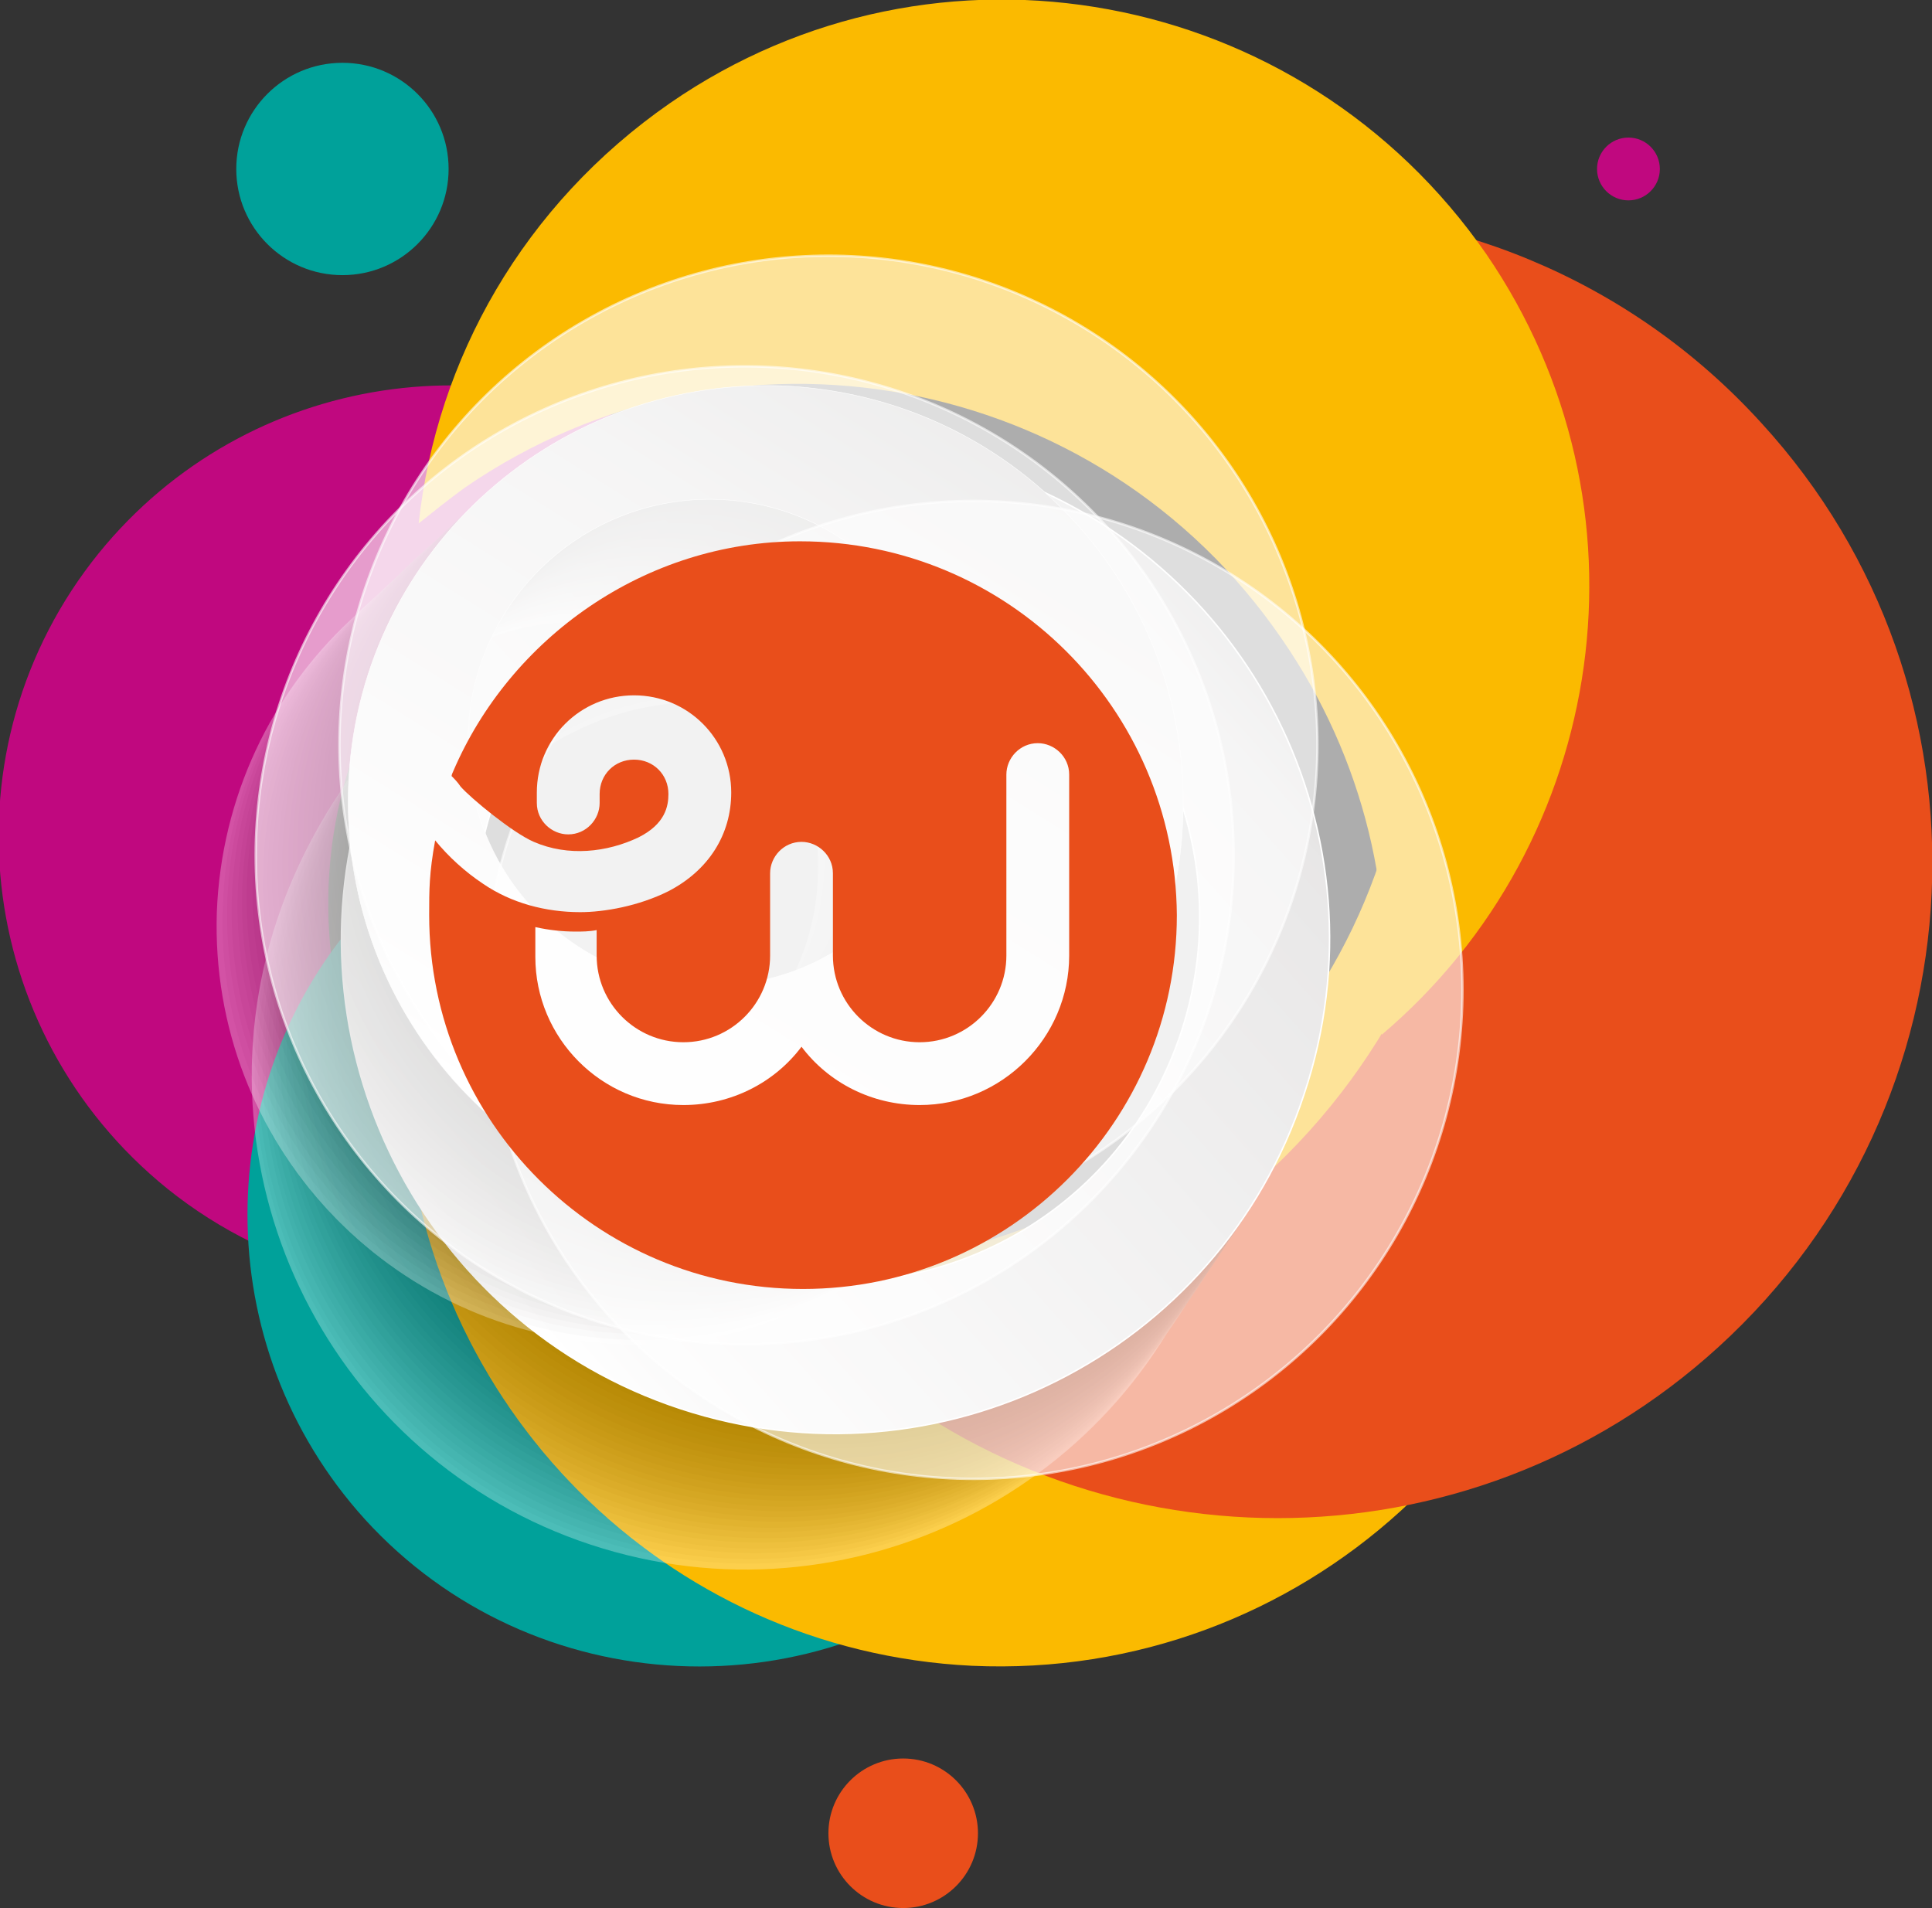 <?xml version="1.0" encoding="utf-8"?>
<!-- Generator: Adobe Illustrator 19.1.0, SVG Export Plug-In . SVG Version: 6.00 Build 0)  -->
<svg version="1.1" id="Camada_1" xmlns="http://www.w3.org/2000/svg" xmlns:xlink="http://www.w3.org/1999/xlink" x="0px" y="0px"
	 viewBox="0 0 129.2 127.6" style="enable-background:new 0 0 129.2 127.6;" xml:space="preserve">
<rect x="0" y="0" width="129.2" height="127.6" fill="#333333" stroke="none"/>
<style type="text/css">
	.st0{fill:#C0087F;}
	.st1{fill:#00A19A;}
	.st2{fill:#FBBA00;}
	.st3{fill:#E94E1B;}
	.st4{opacity:0.3;}
	.st5{fill:#FFFFFF;}
	.st6{fill:#F3F2F2;}
	.st7{fill:#E7E5E5;}
	.st8{fill:#DBD8D8;}
	.st9{fill:#CFCCCC;}
	.st10{fill:#C4C1C0;}
	.st11{fill:#B9B5B5;}
	.st12{fill:#AEAAAA;}
	.st13{fill:#A4A09E;}
	.st14{fill:#9A9594;}
	.st15{fill:#908B8A;}
	.st16{fill:#878180;}
	.st17{fill:#7D7876;}
	.st18{fill:#746F6D;}
	.st19{fill:#6B6664;}
	.st20{fill:#635D5B;}
	.st21{fill:#5A5553;}
	.st22{fill:#534E4B;}
	.st23{fill:#4B4643;}
	.st24{fill:#433F3C;}
	.st25{fill:#3B3735;}
	.st26{fill:#34302E;}
	.st27{fill:#2D2A27;}
	.st28{fill:#272421;}
	.st29{fill:#201E1A;}
	.st30{fill:#191714;}
	.st31{fill:#13110C;}
	.st32{fill:url(#SVGID_1_);stroke:#FFFFFF;stroke-width:0.101;stroke-miterlimit:10;}
	.st33{fill:url(#SVGID_2_);stroke:#FFFFFF;stroke-width:2.995356e-002;stroke-miterlimit:10;}
	.st34{opacity:0.6;fill:url(#SVGID_3_);stroke:#FFFFFF;stroke-width:0.161;stroke-miterlimit:10;}
	.st35{opacity:0.6;fill:url(#SVGID_4_);stroke:#FFFFFF;stroke-width:0.161;stroke-miterlimit:10;}
	.st36{opacity:0.6;fill:url(#SVGID_5_);stroke:#FFFFFF;stroke-width:0.161;stroke-miterlimit:10;}
</style>
<g>
	<g>
		<path class="st0" d="M33.2,84c-13-10.5-15-29.5-4.6-42.5c4.7-5.9,11.2-9.5,18.1-10.8c-12.8-8.4-30.2-5.9-40.1,6.3
			c-10.5,13-8.4,32,4.6,42.5c7.1,5.7,16.1,7.7,24.4,6.2C34.8,85.2,34,84.6,33.2,84z"/>
		<path class="st1" d="M74.8,82.6c-12.3,11.2-31.5,10.4-42.7-2C27.1,75,24.4,68,24.3,61C14,72.4,13.9,90,24.4,101.6
			c11.2,12.3,30.4,13.2,42.7,2c6.8-6.2,10.1-14.7,9.9-23.2C76.3,81.2,75.6,81.9,74.8,82.6z"/>
		<path class="st2" d="M94.3,46.7c-1,22-19.7,39-41.7,37.9c-9.9-0.5-18.8-4.5-25.5-10.9c1.1,20.2,17.3,36.7,37.9,37.7
			c22,1,40.6-16,41.6-37.9c0.6-12-4.3-23.1-12.4-30.8C94.4,44,94.4,45.3,94.3,46.7z"/>
		<path class="st3" d="M87.3,17c16.3,17.9,15,45.6-2.9,61.8C76.4,86.2,66.3,90,56.2,90.3c16.5,14.9,41.9,15.1,58.7-0.2
			c17.9-16.3,19.2-44,2.9-61.8c-8.9-9.8-21.3-14.6-33.6-14.3C85.3,14.9,86.4,16,87.3,17z"/>
		<path class="st2" d="M31.1,32.6C49,20.3,73.4,24.8,85.7,42.7c5.6,8.1,7.7,17.5,6.7,26.5c15.2-12.9,18.5-35.4,7-52.2
			C87-0.9,62.6-5.4,44.8,6.9C35,13.7,29.2,24,28,35C29,34.2,30,33.4,31.1,32.6z"/>
		<g>
			<g>
				<g>
					<g>
						<g class="st4">
							<path class="st5" d="M40.8,84.3c-10-3.3-15.5-14.1-12.1-24.2C32,50.1,42.8,44.6,52.8,47.9C62.9,51.2,68.3,62,65,72.1
								C61.7,82.2,50.8,87.6,40.8,84.3z M60.2,40.6c-17.3-5.7-36,3.7-41.7,21c-5.7,17.3,3.7,36,21,41.7c17.3,5.7,36-3.7,41.7-21
								C86.9,65,77.5,46.3,60.2,40.6z"/>
							<path class="st6" d="M40.9,84.3C30.8,81,25.3,70,28.7,59.9C32,49.7,42.9,44.2,53.1,47.5C63.2,50.9,68.7,61.8,65.3,72
								C62,82.1,51.1,87.6,40.9,84.3z M60.4,40.2c-17.3-5.7-36,3.7-41.7,21c-5.7,17.3,3.7,36,21,41.7c17.3,5.7,36-3.7,41.7-21
								C87.2,64.6,77.7,45.9,60.4,40.2z"/>
							<path class="st7" d="M41.1,84.3c-10.2-3.4-15.7-14.4-12.4-24.6c3.4-10.2,14.4-15.8,24.6-12.5C63.5,50.6,69,61.6,65.6,71.8
								C62.3,82.1,51.3,87.6,41.1,84.3z M60.6,39.9c-17.3-5.7-36,3.7-41.7,21c-5.7,17.3,3.7,36,21,41.7c17.3,5.7,36-3.7,41.7-21
								C87.4,64.3,78,45.6,60.6,39.9z"/>
							<path class="st8" d="M41.2,84.2c-10.3-3.4-15.9-14.5-12.5-24.8c3.4-10.3,14.5-16,24.8-12.6C63.8,50.2,69.4,61.4,66,71.7
								C62.6,82,51.5,87.6,41.2,84.2z M60.9,39.5c-17.3-5.7-36,3.7-41.7,21c-5.7,17.3,3.7,36,21,41.7c17.3,5.7,36-3.7,41.7-21
								C87.6,63.9,78.2,45.2,60.9,39.5z"/>
							<path class="st9" d="M41.3,84.2c-10.4-3.4-16-14.6-12.6-25.1c3.4-10.4,14.6-16.1,25-12.7c10.4,3.4,16,14.6,12.6,25.1
								C62.9,82,51.7,87.6,41.3,84.2z M61.1,39.2c-17.3-5.7-36,3.7-41.7,21c-5.7,17.3,3.7,36,21,41.7c17.3,5.7,36-3.7,41.7-21
								C87.9,63.6,78.4,44.9,61.1,39.2z"/>
							<path class="st10" d="M41.5,84.2C31,80.7,25.3,69.4,28.8,58.9C32.2,48.4,43.5,42.7,54,46.1c10.5,3.4,16.1,14.8,12.7,25.3
								C63.2,81.9,51.9,87.6,41.5,84.2z M61.3,38.8c-17.3-5.7-36,3.7-41.7,21c-5.7,17.3,3.7,36,21,41.7c17.3,5.7,36-3.7,41.7-21
								C88.1,63.2,78.7,44.5,61.3,38.8z"/>
							<path class="st11" d="M41.6,84.1C31,80.7,25.3,69.3,28.8,58.7c3.5-10.6,14.9-16.4,25.4-12.9C64.8,49.3,70.5,60.7,67,71.3
								C63.5,81.9,52.1,87.6,41.6,84.1z M61.6,38.5c-17.3-5.7-36,3.7-41.7,21c-5.7,17.3,3.7,36,21,41.7c17.3,5.7,36-3.7,41.7-21
								C88.3,62.9,78.9,44.2,61.6,38.5z"/>
							<path class="st12" d="M41.7,84.1c-10.6-3.5-16.4-15-12.9-25.7c3.5-10.7,15-16.5,25.6-13c10.6,3.5,16.4,15,12.9,25.7
								C63.8,81.8,52.4,87.6,41.7,84.1z M61.8,38.1c-17.3-5.7-36,3.7-41.7,21c-5.7,17.3,3.7,36,21,41.7c17.3,5.7,36-3.7,41.7-21
								C88.6,62.5,79.1,43.9,61.8,38.1z"/>
							<path class="st13" d="M41.8,84.1c-10.7-3.5-16.5-15.1-13-25.9C32.4,47.4,44,41.6,54.7,45.1c10.7,3.5,16.5,15.1,13,25.9
								C64.1,81.8,52.6,87.6,41.8,84.1z M62,37.8c-17.3-5.7-36,3.7-41.7,21c-5.7,17.3,3.7,36,21,41.7c17.3,5.7,36-3.7,41.7-21
								C88.8,62.2,79.4,43.5,62,37.8z"/>
							<path class="st14" d="M42,84.1c-10.8-3.6-16.7-15.3-13.1-26.1c3.6-10.9,15.2-16.8,26.1-13.2C65.7,48.3,71.6,60,68,70.9
								C64.4,81.7,52.8,87.6,42,84.1z M62.3,37.4c-17.3-5.7-36,3.7-41.7,21c-5.7,17.3,3.7,36,21,41.7c17.3,5.7,36-3.7,41.7-21
								C89,61.8,79.6,43.2,62.3,37.4z"/>
							<path class="st15" d="M42.1,84c-10.9-3.6-16.8-15.4-13.2-26.3c3.6-10.9,15.4-16.9,26.3-13.3C66.1,48,72,59.8,68.4,70.7
								C64.8,81.7,53,87.6,42.1,84z M62.5,37.1c-17.3-5.7-36,3.7-41.7,21c-5.7,17.3,3.7,36,21,41.7c17.3,5.7,36-3.7,41.7-21
								C89.3,61.5,79.8,42.8,62.5,37.1z"/>
							<path class="st16" d="M42.2,84c-11-3.6-16.9-15.5-13.3-26.5c3.6-11,15.5-17,26.5-13.4c11,3.6,16.9,15.5,13.3,26.5
								C65.1,81.6,53.2,87.6,42.2,84z M62.7,36.7c-17.3-5.7-36,3.7-41.7,21c-5.7,17.3,3.7,36,21,41.7c17.3,5.7,36-3.7,41.7-21
								C89.5,61.1,80.1,42.5,62.7,36.7z"/>
							<path class="st17" d="M42.4,84c-11.1-3.7-17.1-15.6-13.4-26.7C32.6,46.1,44.6,40,55.6,43.7C66.7,47.3,72.7,59.3,69,70.4
								C65.4,81.6,53.4,87.6,42.4,84z M63,36.4c-17.3-5.7-36,3.7-41.7,21c-5.7,17.3,3.7,36,21,41.7c17.3,5.7,36-3.7,41.7-21
								C89.7,60.8,80.3,42.1,63,36.4z"/>
							<path class="st18" d="M42.5,83.9C31.3,80.2,25.3,68.2,29,57c3.7-11.2,15.7-17.3,26.9-13.6C67,47,73.1,59.1,69.4,70.3
								C65.7,81.5,53.6,87.6,42.5,83.9z M63.2,36c-17.3-5.7-36,3.7-41.7,21c-5.7,17.3,3.7,36,21,41.7c17.3,5.7,36-3.7,41.7-21
								C90,60.4,80.5,41.8,63.2,36z"/>
							<path class="st19" d="M42.6,83.9C31.4,80.2,25.3,68,29,56.7C32.7,45.4,44.9,39.3,56.1,43c11.2,3.7,17.3,15.9,13.6,27.2
								C66,81.4,53.9,87.6,42.6,83.9z M63.4,35.7c-17.3-5.7-36,3.7-41.7,21c-5.7,17.3,3.7,36,21,41.7c17.3,5.7,36-3.7,41.7-21
								C90.2,60.1,80.8,41.4,63.4,35.7z"/>
							<path class="st20" d="M42.7,83.9c-11.3-3.7-17.5-16-13.7-27.4c3.8-11.4,16-17.6,27.3-13.8c11.3,3.7,17.5,16,13.7,27.4
								C66.3,81.4,54.1,87.6,42.7,83.9z M63.7,35.3c-17.3-5.7-36,3.7-41.7,21c-5.7,17.3,3.7,36,21,41.7c17.3,5.7,36-3.7,41.7-21
								C90.4,59.7,81,41.1,63.7,35.3z"/>
							<path class="st21" d="M42.9,83.8C31.5,80.1,25.3,67.7,29,56.2c3.8-11.5,16.1-17.7,27.5-13.9C68,46.1,74.2,58.4,70.4,69.9
								C66.6,81.3,54.3,87.6,42.9,83.8z M63.9,35c-17.3-5.7-36,3.7-41.7,21c-5.7,17.3,3.7,36,21,41.7c17.3,5.7,36-3.7,41.7-21
								C90.7,59.4,81.2,40.7,63.9,35z"/>
							<path class="st22" d="M43,83.8C31.5,80,25.3,67.6,29.1,56C32.9,44.4,45.3,38.2,56.8,42c11.5,3.8,17.8,16.2,13.9,27.8
								C66.9,81.3,54.5,87.6,43,83.8z M64.1,34.6c-17.3-5.7-36,3.7-41.7,21c-5.7,17.3,3.7,36,21,41.7c17.3,5.7,36-3.7,41.7-21
								C90.9,59,81.5,40.4,64.1,34.6z"/>
							<path class="st23" d="M43.1,83.8c-11.6-3.8-17.9-16.4-14-28c3.8-11.6,16.4-18,27.9-14.2c11.6,3.8,17.9,16.4,14,28
								C67.2,81.2,54.7,87.6,43.1,83.8z M64.4,34.3c-17.3-5.7-36,3.7-41.7,21c-5.7,17.3,3.7,36,21,41.7c17.3,5.7,36-3.7,41.7-21
								C91.1,58.7,81.7,40,64.4,34.3z"/>
							<path class="st24" d="M43.3,83.7c-11.7-3.9-18-16.5-14.2-28.2C33,43.8,45.6,37.4,57.3,41.3c11.7,3.9,18,16.5,14.2,28.2
								C67.6,81.2,54.9,87.6,43.3,83.7z M64.6,33.9c-17.3-5.7-36,3.7-41.7,21c-5.7,17.3,3.7,36,21,41.7c17.3,5.7,36-3.7,41.7-21
								C91.4,58.3,81.9,39.7,64.6,33.9z"/>
							<path class="st25" d="M43.4,83.7c-11.8-3.9-18.2-16.6-14.3-28.4C33,43.5,45.7,37,57.5,40.9c11.8,3.9,18.2,16.6,14.3,28.4
								C67.9,81.1,55.2,87.6,43.4,83.7z M64.8,33.6c-17.3-5.7-36,3.7-41.7,21c-5.7,17.3,3.7,36,21,41.7c17.3,5.7,36-3.7,41.7-21
								C91.6,58,82.2,39.3,64.8,33.6z"/>
							<path class="st26" d="M43.5,83.7C31.7,79.8,25.2,66.9,29.2,55c3.9-11.9,16.7-18.4,28.6-14.5C69.6,44.5,76,57.3,72.1,69.2
								C68.2,81.1,55.4,87.6,43.5,83.7z M65.1,33.2c-17.3-5.7-36,3.7-41.7,21c-5.7,17.3,3.7,36,21,41.7c17.3,5.7,36-3.7,41.7-21
								C91.8,57.6,82.4,39,65.1,33.2z"/>
							<path class="st27" d="M43.7,83.6c-11.9-3.9-18.4-16.9-14.5-28.8c4-12,16.8-18.5,28.8-14.6C69.9,44.1,76.4,57.1,72.4,69
								C68.5,81,55.6,87.6,43.7,83.6z M65.3,32.9c-17.3-5.7-36,3.7-41.7,21c-5.7,17.3,3.7,36,21,41.7c17.3,5.7,36-3.7,41.7-21
								C92.1,57.3,82.6,38.6,65.3,32.9z"/>
							<path class="st28" d="M43.8,83.6c-12-4-18.6-17-14.6-29.1c4-12.1,17-18.7,29-14.7c12,4,18.6,17,14.6,29.1
								C68.8,81,55.8,87.6,43.8,83.6z M65.5,32.5c-17.3-5.7-36,3.7-41.7,21c-5.7,17.3,3.7,36,21,41.7c17.3,5.7,36-3.7,41.7-21
								C92.3,56.9,82.9,38.3,65.5,32.5z"/>
							<path class="st29" d="M43.9,83.6c-12.1-4-18.7-17.1-14.7-29.3c4-12.2,17.1-18.8,29.2-14.8c12.1,4,18.7,17.1,14.7,29.3
								C69.1,80.9,56,87.6,43.9,83.6z M65.8,32.2c-17.3-5.7-36,3.7-41.7,21c-5.7,17.3,3.7,36,21,41.7c17.3,5.7,36-3.7,41.7-21
								C92.5,56.6,83.1,37.9,65.8,32.2z"/>
							<path class="st30" d="M44,83.5c-12.2-4-18.8-17.2-14.8-29.5c4-12.3,17.2-18.9,29.4-14.9c12.2,4,18.8,17.2,14.8,29.5
								C69.4,80.9,56.2,87.6,44,83.5z M66,31.8c-17.3-5.7-36,3.7-41.7,21c-5.7,17.3,3.7,36,21,41.7c17.3,5.7,36-3.7,41.7-21
								C92.8,56.2,83.3,37.6,66,31.8z"/>
							<path class="st31" d="M44.2,83.5c-12.3-4.1-19-17.3-14.9-29.7c4.1-12.3,17.3-19.1,29.6-15c12.3,4.1,19,17.3,14.9,29.7
								C69.7,80.8,56.5,87.6,44.2,83.5z M66.2,31.5c-17.3-5.7-36,3.7-41.7,21c-5.7,17.3,3.7,36,21,41.7c17.3,5.7,36-3.7,41.7-21
								C93,55.9,83.6,37.2,66.2,31.5z"/>
						</g>
						
							<linearGradient id="SVGID_1_" gradientUnits="userSpaceOnUse" x1="-464.331" y1="-74.141" x2="-499.844" y2="-12.678" gradientTransform="matrix(0.95 0.313 -0.313 0.95 502.755 252.716)">
							<stop  offset="0" style="stop-color:#888483"/>
							<stop  offset="0.158" style="stop-color:#C6C3C3"/>
							<stop  offset="1" style="stop-color:#FFFFFF"/>
						</linearGradient>
						<path class="st32" d="M66.2,31.5c-17.3-5.7-36,3.7-41.7,21c-5.7,17.3,3.7,36,21,41.7c17.3,5.7,36-3.7,41.7-21
							C93,55.9,83.6,37.2,66.2,31.5z M48.4,84.5c-12.7-4.2-19.7-18-15.4-30.8C37.1,41,50.9,34,63.6,38.2c12.7,4.2,19.6,18,15.4,30.8
							C74.8,81.8,61.1,88.7,48.4,84.5z"/>
					</g>
					<g>
						<g class="st4">
							<path class="st5" d="M38,74.1c-8.9-0.3-15.9-7.8-15.6-16.8c0.3-9,7.8-16,16.7-15.7c8.9,0.3,15.9,7.8,15.6,16.8
								C54.5,67.5,47,74.5,38,74.1z M43.4,34C28,33.5,15.1,45.5,14.5,61C14,76.4,26,89.3,41.5,89.9C56.9,90.4,69.8,78.4,70.4,63
								C70.9,47.5,58.9,34.6,43.4,34z"/>
							<path class="st6" d="M38.4,73.8C29.5,73.5,22.5,66,22.8,57c0.3-9,7.8-16,16.7-15.7c8.9,0.3,15.9,7.8,15.6,16.8
								C54.8,67.1,47.3,74.1,38.4,73.8z M43.8,33.7c-15.4-0.5-28.4,11.5-28.9,26.9C14.3,76.1,26.4,89,41.8,89.6
								c15.4,0.5,28.4-11.5,28.9-26.9C71.3,47.2,59.2,34.3,43.8,33.7z"/>
							<path class="st7" d="M38.7,73.5c-8.9-0.3-15.9-7.8-15.6-16.8c0.3-9,7.8-16,16.7-15.7c8.9,0.3,15.9,7.8,15.6,16.8
								C55.1,66.8,47.6,73.8,38.7,73.5z M44.1,33.4c-15.4-0.5-28.4,11.5-28.9,26.9c-0.5,15.4,11.5,28.4,26.9,28.9
								C57.6,89.8,70.5,77.7,71,62.3C71.6,46.9,59.5,33.9,44.1,33.4z"/>
							<path class="st8" d="M39.1,73.2c-8.9-0.3-15.9-7.8-15.6-16.8c0.3-9,7.8-16,16.7-15.7c8.9,0.3,15.9,7.8,15.6,16.8
								C55.5,66.5,48,73.5,39.1,73.2z M44.4,33.1C29,32.5,16.1,44.6,15.5,60C15,75.5,27,88.4,42.5,88.9C57.9,89.5,70.8,77.4,71.4,62
								C71.9,46.6,59.9,33.6,44.4,33.1z"/>
							<path class="st9" d="M39.4,72.9c-8.9-0.3-15.9-7.8-15.6-16.8c0.3-9,7.8-16,16.7-15.7c8.9,0.3,15.9,7.8,15.6,16.8
								C55.8,66.2,48.3,73.2,39.4,72.9z M44.8,32.8c-15.4-0.5-28.4,11.5-28.9,26.9c-0.5,15.4,11.5,28.4,26.9,28.9
								c15.4,0.5,28.4-11.5,28.9-26.9C72.3,46.3,60.2,33.3,44.8,32.8z"/>
							<path class="st10" d="M39.7,72.6c-8.9-0.3-15.9-7.8-15.6-16.8c0.3-9,7.8-16,16.7-15.7c8.9,0.3,15.9,7.8,15.6,16.8
								C56.2,65.9,48.7,72.9,39.7,72.6z M45.1,32.5C29.7,31.9,16.8,44,16.2,59.4c-0.5,15.4,11.5,28.4,26.9,28.9
								c15.4,0.5,28.4-11.5,28.9-26.9C72.6,45.9,60.5,33,45.1,32.5z"/>
							<path class="st11" d="M40.1,72.3c-8.9-0.3-15.9-7.8-15.6-16.8c0.3-9,7.8-16,16.7-15.7c8.9,0.3,15.9,7.8,15.6,16.8
								C56.5,65.6,49,72.6,40.1,72.3z M45.5,32.1C30,31.6,17.1,43.7,16.5,59.1C16,74.5,28.1,87.5,43.5,88
								c15.4,0.5,28.4-11.5,28.9-26.9C72.9,45.6,60.9,32.7,45.5,32.1z"/>
							<path class="st12" d="M40.4,71.9c-8.9-0.3-15.9-7.8-15.6-16.8c0.3-9,7.8-16,16.7-15.7c8.9,0.3,15.9,7.8,15.6,16.8
								C56.8,65.2,49.3,72.3,40.4,71.9z M45.8,31.8c-15.4-0.5-28.4,11.5-28.9,26.9c-0.5,15.4,11.5,28.4,26.9,28.9
								c15.4,0.5,28.4-11.5,28.9-26.9C73.3,45.3,61.2,32.4,45.8,31.8z"/>
							<path class="st13" d="M40.8,71.6c-8.9-0.3-15.9-7.8-15.6-16.8c0.3-9,7.8-16,16.7-15.7C50.8,39.5,57.8,47,57.5,56
								C57.2,64.9,49.7,71.9,40.8,71.6z M46.1,31.5C30.7,31,17.8,43,17.2,58.4c-0.5,15.4,11.5,28.4,26.9,28.9
								c15.4,0.5,28.4-11.5,28.9-26.9C73.6,45,61.6,32.1,46.1,31.5z"/>
							<path class="st14" d="M41.1,71.3c-8.9-0.3-15.9-7.8-15.6-16.8c0.3-9,7.8-16,16.7-15.7c8.9,0.3,15.9,7.8,15.6,16.8
								C57.5,64.6,50,71.6,41.1,71.3z M46.5,31.2c-15.4-0.5-28.4,11.5-28.9,26.9C17,73.6,29.1,86.5,44.5,87.1
								c15.4,0.5,28.4-11.5,28.9-26.9C74,44.7,61.9,31.7,46.5,31.2z"/>
							<path class="st15" d="M41.4,71c-8.9-0.3-15.9-7.8-15.6-16.8c0.3-9,7.8-16,16.7-15.7c8.9,0.3,15.9,7.8,15.6,16.8
								C57.8,64.3,50.4,71.3,41.4,71z M46.8,30.9c-15.4-0.5-28.4,11.5-28.9,26.9c-0.5,15.4,11.5,28.4,26.9,28.9
								c15.4,0.5,28.4-11.5,28.9-26.9C74.3,44.4,62.2,31.4,46.8,30.9z"/>
							<path class="st16" d="M41.8,70.7c-8.9-0.3-15.9-7.8-15.6-16.8c0.3-9,7.8-16,16.7-15.7c8.9,0.3,15.9,7.8,15.6,16.8
								C58.2,64,50.7,71,41.8,70.7z M47.2,30.6C31.7,30,18.8,42.1,18.2,57.5c-0.5,15.4,11.5,28.4,26.9,28.9
								C60.6,87,73.6,74.9,74.1,59.5C74.6,44.1,62.6,31.1,47.2,30.6z"/>
							<path class="st17" d="M42.1,70.4c-8.9-0.3-15.9-7.8-15.6-16.8c0.3-9,7.8-16,16.7-15.7c8.9,0.3,15.9,7.8,15.6,16.8
								C58.5,63.7,51,70.7,42.1,70.4z M47.5,30.2c-15.4-0.5-28.4,11.5-28.9,26.9C18,72.6,30.1,85.6,45.5,86.1
								c15.4,0.5,28.4-11.5,28.9-26.9C75,43.7,62.9,30.8,47.5,30.2z"/>
							<path class="st18" d="M42.4,70c-8.9-0.3-15.9-7.8-15.6-16.8c0.3-9,7.8-16,16.7-15.7c8.9,0.3,15.9,7.8,15.6,16.8
								C58.9,63.4,51.4,70.4,42.4,70z M47.8,29.9c-15.4-0.5-28.4,11.5-28.9,26.9c-0.5,15.4,11.5,28.4,26.9,28.9
								c15.4,0.5,28.4-11.5,28.9-26.9C75.3,43.4,63.3,30.5,47.8,29.9z"/>
							<path class="st19" d="M42.8,69.7c-8.9-0.3-15.9-7.8-15.6-16.8c0.3-9,7.8-16,16.7-15.7c8.9,0.3,15.9,7.8,15.6,16.8
								C59.2,63,51.7,70,42.8,69.7z M48.2,29.6c-15.4-0.5-28.4,11.5-28.9,26.9C18.7,72,30.8,84.9,46.2,85.5
								C61.6,86,74.6,74,75.1,58.5C75.7,43.1,63.6,30.2,48.2,29.6z"/>
							<path class="st20" d="M43.1,69.4c-8.9-0.3-15.9-7.8-15.6-16.8c0.3-9,7.8-16,16.7-15.7c8.9,0.3,15.9,7.8,15.6,16.8
								C59.5,62.7,52,69.7,43.1,69.4z M48.5,29.3c-15.4-0.5-28.4,11.5-28.9,26.9C19,71.7,31.1,84.6,46.5,85.2
								C62,85.7,74.9,73.6,75.5,58.2C76,42.8,63.9,29.8,48.5,29.3z"/>
							<path class="st21" d="M43.5,69.1c-8.9-0.3-15.9-7.8-15.6-16.8c0.3-9,7.8-16,16.7-15.7c8.9,0.3,15.9,7.8,15.6,16.8
								C59.9,62.4,52.4,69.4,43.5,69.1z M48.8,29c-15.4-0.5-28.4,11.5-28.9,26.9c-0.5,15.4,11.5,28.4,26.9,28.9
								c15.4,0.5,28.4-11.5,28.9-26.9C76.3,42.5,64.3,29.5,48.8,29z"/>
							<path class="st22" d="M43.8,68.8c-8.9-0.3-15.9-7.8-15.6-16.8C28.5,43,36,36,45,36.3c8.9,0.3,15.9,7.8,15.6,16.8
								C60.2,62.1,52.7,69.1,43.8,68.8z M49.2,28.7c-15.4-0.5-28.4,11.5-28.9,26.9C19.7,71,31.8,84,47.2,84.5
								C62.6,85.1,75.6,73,76.1,57.6C76.7,42.2,64.6,29.2,49.2,28.7z"/>
							<path class="st23" d="M44.1,68.5c-8.9-0.3-15.9-7.8-15.6-16.8c0.3-9,7.8-16,16.7-15.7c8.9,0.3,15.9,7.8,15.6,16.8
								C60.6,61.8,53.1,68.8,44.1,68.5z M49.5,28.4c-15.4-0.5-28.4,11.5-28.9,26.9c-0.5,15.4,11.5,28.4,26.9,28.9
								C63,84.8,75.9,72.7,76.5,57.3C77,41.8,65,28.9,49.5,28.4z"/>
							<path class="st24" d="M44.5,68.2c-8.9-0.3-15.9-7.8-15.6-16.8c0.3-9,7.8-16,16.7-15.7c8.9,0.3,15.9,7.8,15.6,16.8
								C60.9,61.5,53.4,68.5,44.5,68.2z M49.9,28C34.4,27.5,21.5,39.6,20.9,55c-0.5,15.4,11.5,28.4,26.9,28.9
								C63.3,84.4,76.3,72.4,76.8,57C77.4,41.5,65.3,28.6,49.9,28z"/>
							<path class="st25" d="M44.8,67.8C35.9,67.5,28.9,60,29.2,51c0.3-9,7.8-16,16.7-15.7c8.9,0.3,15.9,7.8,15.6,16.8
								C61.2,61.1,53.7,68.2,44.8,67.8z M50.2,27.7c-15.4-0.5-28.4,11.5-28.9,26.9C20.7,70.1,32.8,83,48.2,83.6
								c15.4,0.5,28.4-11.5,28.9-26.9C77.7,41.2,65.6,28.3,50.2,27.7z"/>
							<path class="st26" d="M45.2,67.5c-8.9-0.3-15.9-7.8-15.6-16.8c0.3-9,7.8-16,16.7-15.7c8.9,0.3,15.9,7.8,15.6,16.8
								C61.6,60.8,54.1,67.8,45.2,67.5z M50.5,27.4c-15.4-0.5-28.4,11.5-28.9,26.9c-0.5,15.4,11.5,28.4,26.9,28.9
								C64,83.8,76.9,71.8,77.5,56.3C78,40.9,66,28,50.5,27.4z"/>
							<path class="st27" d="M45.5,67.2c-8.9-0.3-15.9-7.8-15.6-16.8c0.3-9,7.8-16,16.7-15.7c8.9,0.3,15.9,7.8,15.6,16.8
								C61.9,60.5,54.4,67.5,45.5,67.2z M50.9,27.1C35.5,26.5,22.5,38.6,22,54c-0.5,15.4,11.5,28.4,26.9,28.9
								C64.3,83.5,77.3,71.4,77.8,56C78.4,40.6,66.3,27.6,50.9,27.1z"/>
							<path class="st28" d="M45.8,66.9c-8.9-0.3-15.9-7.8-15.6-16.8c0.3-9,7.8-16,16.7-15.7c8.9,0.3,15.9,7.8,15.6,16.8
								C62.2,60.2,54.8,67.2,45.8,66.9z M51.2,26.8c-15.4-0.5-28.4,11.5-28.9,26.9c-0.5,15.4,11.5,28.4,26.9,28.9
								c15.4,0.5,28.4-11.5,28.9-26.9C78.7,40.3,66.6,27.3,51.2,26.8z"/>
							<path class="st29" d="M46.2,66.6c-8.9-0.3-15.9-7.8-15.6-16.8c0.3-9,7.8-16,16.7-15.7c8.9,0.3,15.9,7.8,15.6,16.8
								C62.6,59.9,55.1,66.9,46.2,66.6z M51.6,26.5C36.1,25.9,23.2,38,22.6,53.4c-0.5,15.4,11.5,28.4,26.9,28.9
								C65,82.9,78,70.8,78.5,55.4C79,40,67,27,51.6,26.5z"/>
							<path class="st30" d="M46.5,66.3c-8.9-0.3-15.9-7.8-15.6-16.8c0.3-9,7.8-16,16.7-15.7c8.9,0.3,15.9,7.8,15.6,16.8
								C62.9,59.6,55.4,66.6,46.5,66.3z M51.9,26.1C36.5,25.6,23.5,37.7,23,53.1C22.4,68.5,34.5,81.5,49.9,82
								c15.4,0.5,28.4-11.5,28.9-26.9C79.4,39.6,67.3,26.7,51.9,26.1z"/>
							<path class="st31" d="M46.9,65.9c-8.9-0.3-15.9-7.8-15.6-16.8c0.3-9,7.8-16,16.7-15.7c8.9,0.3,15.9,7.8,15.6,16.8
								C63.3,59.3,55.8,66.3,46.9,65.9z M52.2,25.8c-15.4-0.5-28.4,11.5-28.9,26.9c-0.5,15.4,11.5,28.4,26.9,28.9
								c15.4,0.5,28.4-11.5,28.9-26.9C79.7,39.3,67.7,26.4,52.2,25.8z"/>
						</g>
						
							<linearGradient id="SVGID_2_" gradientUnits="userSpaceOnUse" x1="-142.21" y1="14.814" x2="-172.246" y2="66.799" gradientTransform="matrix(0.999 3.540000e-002 -3.540000e-002 0.999 211.395 16.037)">
							<stop  offset="0" style="stop-color:#888483"/>
							<stop  offset="0.327" style="stop-color:#C6C3C3"/>
							<stop  offset="1" style="stop-color:#FFFFFF"/>
						</linearGradient>
						<path class="st33" d="M52.2,25.8c-15.4-0.5-28.4,11.5-28.9,26.9c-0.5,15.4,11.5,28.4,26.9,28.9c15.4,0.5,28.4-11.5,28.9-26.9
							C79.7,39.3,67.7,26.4,52.2,25.8z M46.9,65.9c-8.9-0.3-15.9-7.8-15.6-16.8c0.3-9,7.8-16,16.7-15.7c8.9,0.3,15.9,7.8,15.6,16.8
							C63.3,59.3,55.8,66.3,46.9,65.9z"/>
					</g>
				</g>
			</g>
			<linearGradient id="SVGID_3_" gradientUnits="userSpaceOnUse" x1="83.227" y1="37.714" x2="52.363" y2="86.214">
				<stop  offset="0" style="stop-color:#FFFFFF"/>
				<stop  offset="1" style="stop-color:#FFFFFF"/>
			</linearGradient>
			<circle class="st34" cx="65.1" cy="66.2" r="32.7"/>
			<linearGradient id="SVGID_4_" gradientUnits="userSpaceOnUse" x1="73.557" y1="21.349" x2="42.693" y2="69.849">
				<stop  offset="0" style="stop-color:#FFFFFF"/>
				<stop  offset="1" style="stop-color:#FFFFFF"/>
			</linearGradient>
			<circle class="st35" cx="55.4" cy="49.8" r="32.7"/>
			<linearGradient id="SVGID_5_" gradientUnits="userSpaceOnUse" x1="67.935" y1="28.698" x2="37.071" y2="77.198">
				<stop  offset="0" style="stop-color:#FFFFFF"/>
				<stop  offset="1" style="stop-color:#FFFFFF"/>
			</linearGradient>
			<circle class="st36" cx="49.8" cy="57.2" r="32.7"/>
		</g>
	</g>
	<circle class="st3" cx="60.4" cy="122.6" r="5"/>
	<circle class="st1" cx="22.9" cy="11.3" r="7.1"/>
	<circle class="st0" cx="108.9" cy="11.3" r="2.1"/>
	<g>
		<path class="st3" d="M53.5,36.2c-10.4,0-19.4,6.5-23.2,15.4c-0.1,0.2-0.1,0.3-0.1,0.3c0.2,0.2,0.4,0.4,0.6,0.7
			c0.7,0.8,3.5,3.1,4.9,3.7c2.3,1,4.9,0.7,7-0.3c1.8-0.9,2-2.1,2-2.9c0-1.3-1-2.3-2.3-2.3c-1.3,0-2.3,1-2.3,2.3v0.6
			c0,1.1-0.9,2.1-2.1,2.1c-1.1,0-2.1-0.9-2.1-2.1V53c0-3.6,2.9-6.5,6.5-6.5c3.6,0,6.5,2.9,6.5,6.5c0,2.8-1.5,5.2-4.2,6.6
			c-2,1-4.3,1.4-5.9,1.4c-2.3,0-4.6-0.6-6.5-1.9c-1.2-0.8-2.3-1.8-3.2-2.9c-0.4,2.2-0.4,3.3-0.4,5c0,13.8,11.2,25,25,25
			c13.8,0,25-11.2,25-25C78.6,47.4,67.4,36.2,53.5,36.2z M61.5,73.9c-3.2,0-6.1-1.5-7.9-3.9c-1.8,2.4-4.7,3.9-7.9,3.9
			c-5.5,0-9.9-4.5-9.9-9.9v-2c0.9,0.2,1.8,0.3,2.7,0.3c0.4,0,0.9,0,1.4-0.1v1.7c0,3.2,2.6,5.8,5.8,5.8c3.2,0,5.8-2.6,5.8-5.8v-5.5
			c0-1.1,0.9-2.1,2.1-2.1c1.1,0,2.1,0.9,2.1,2.1v5.5c0,3.2,2.6,5.8,5.8,5.8c3.2,0,5.8-2.6,5.8-5.8V51.8c0-1.1,0.9-2.1,2.1-2.1
			c1.1,0,2.1,0.9,2.1,2.1v12.1C71.5,69.4,67,73.9,61.5,73.9z"/>
	</g>
</g>
<g>
</g>
<g>
</g>
<g>
</g>
<g>
</g>
<g>
</g>
<g>
</g>
</svg>
